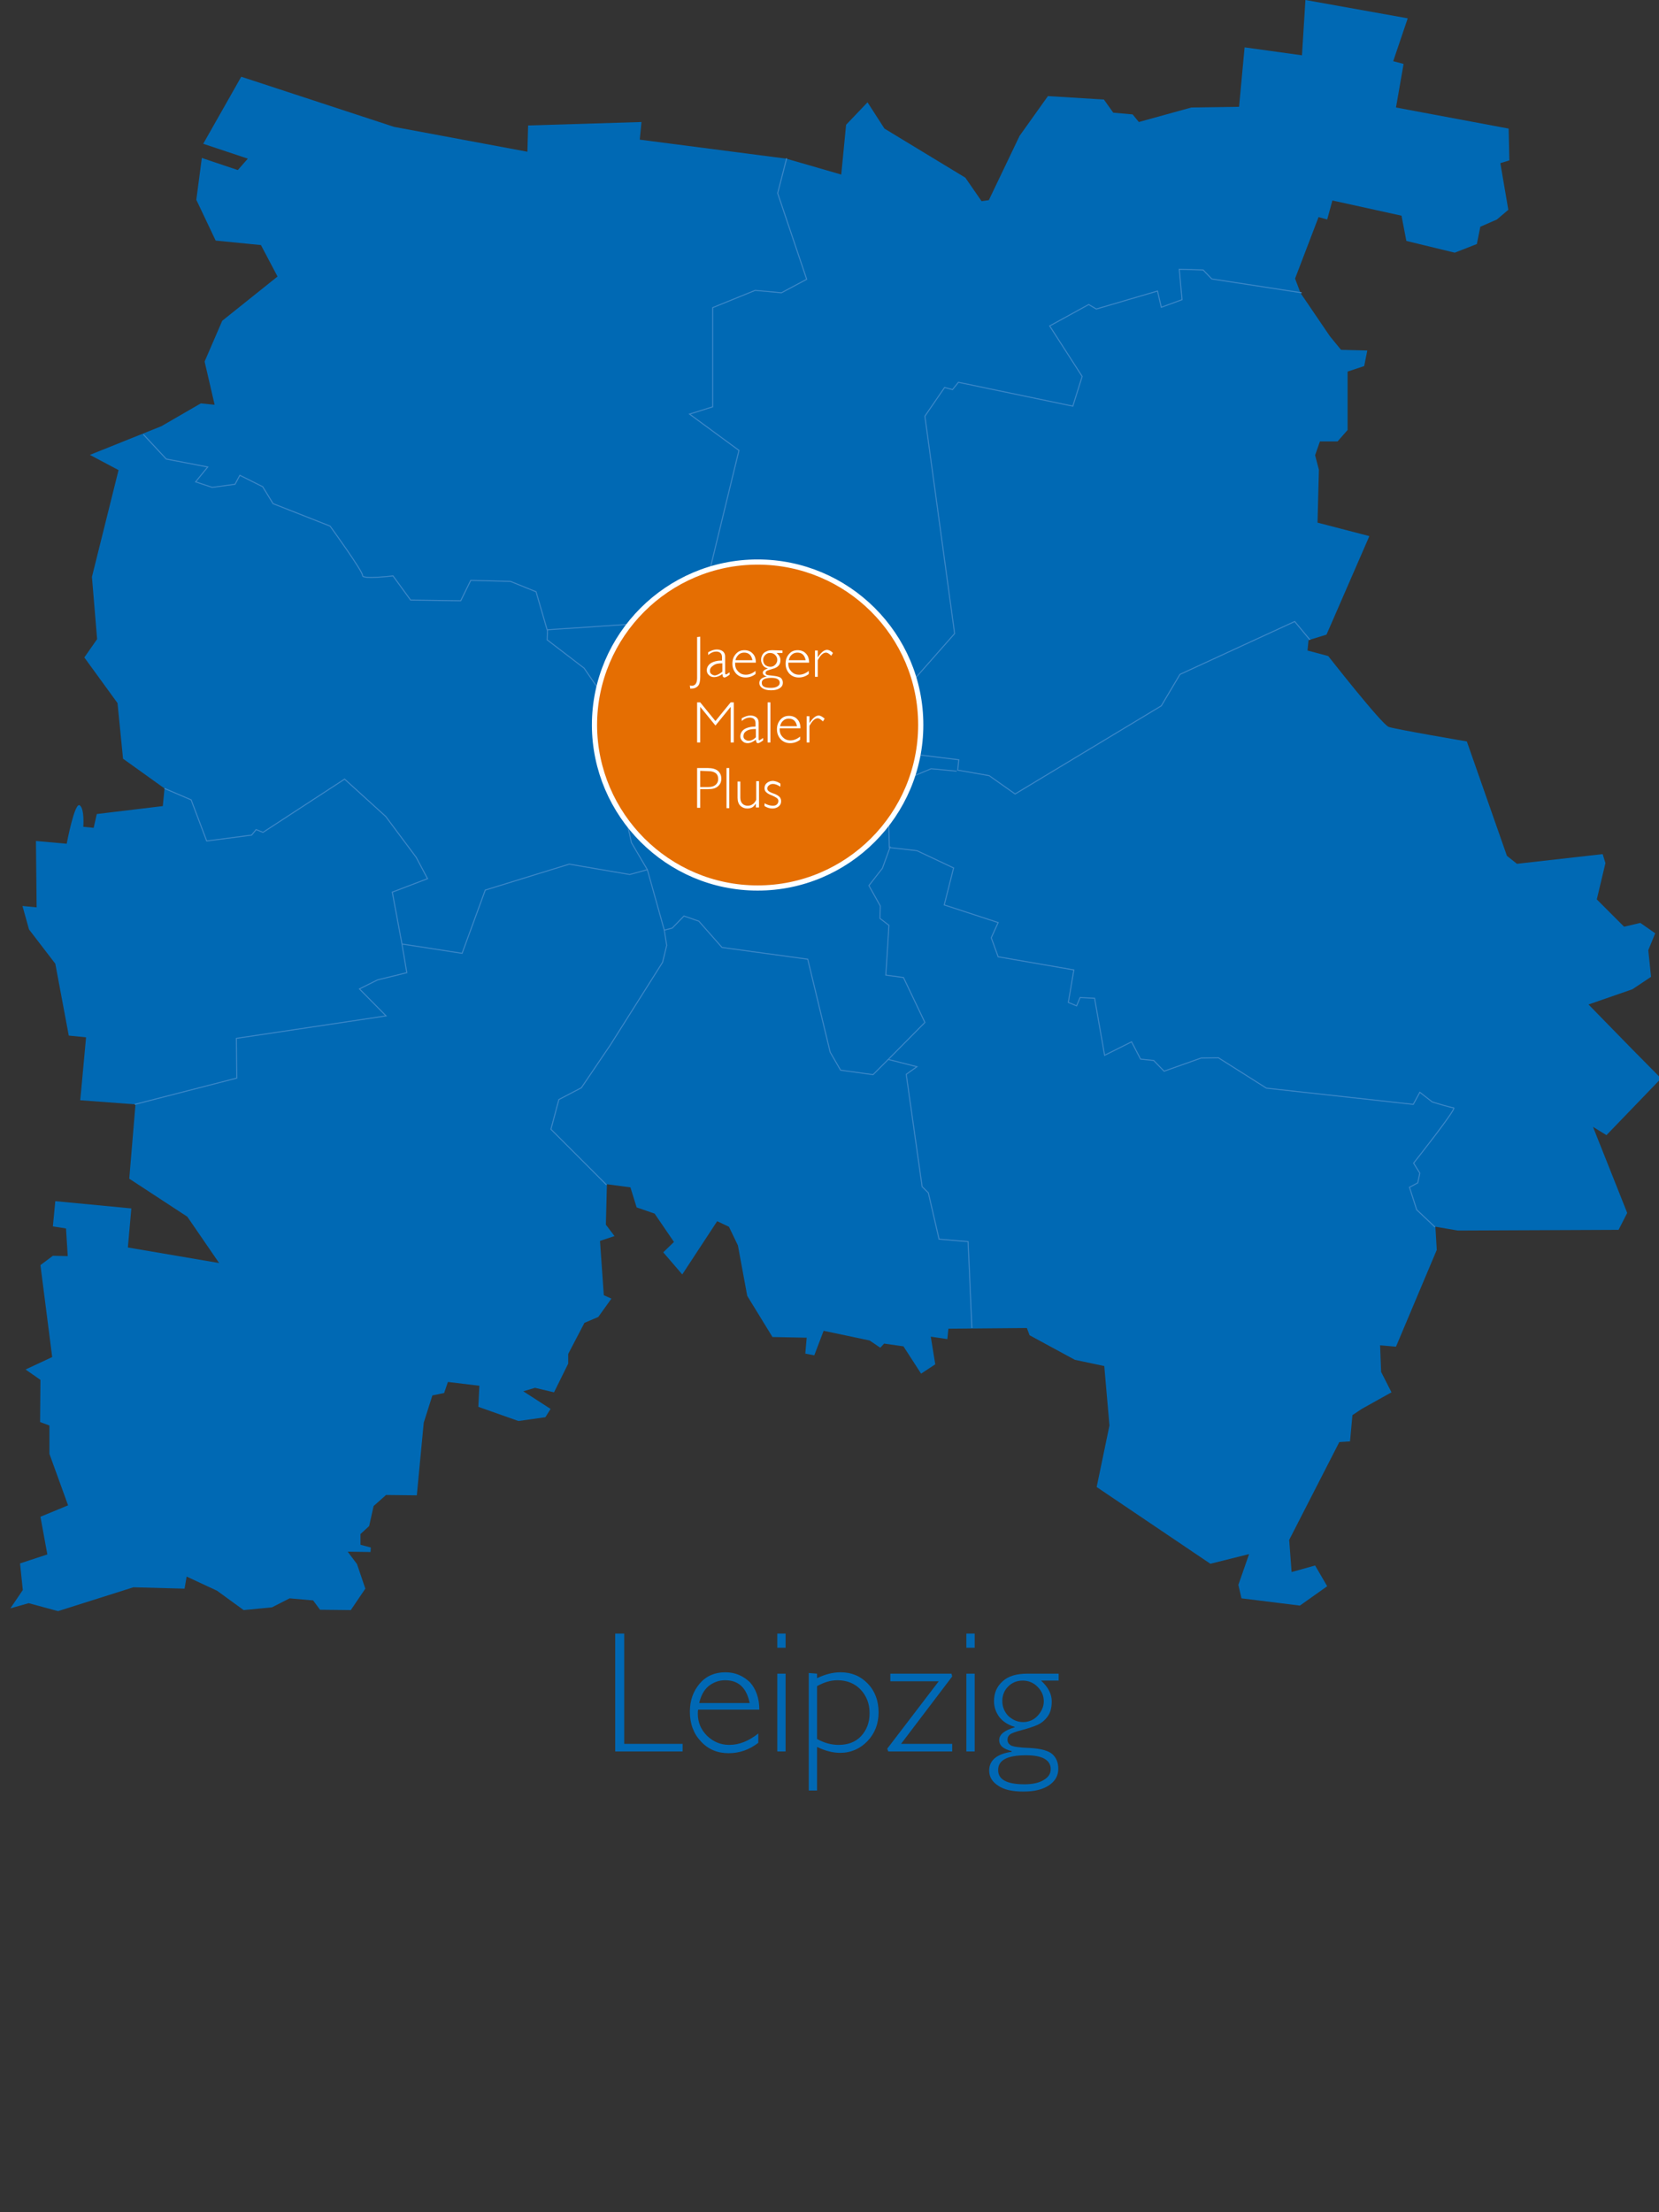 <?xml version="1.0" encoding="utf-8"?>
<!-- Generator: Adobe Illustrator 23.0.3, SVG Export Plug-In . SVG Version: 6.00 Build 0)  -->
<svg version="1.1" id="Ebene_1" xmlns="http://www.w3.org/2000/svg" xmlns:xlink="http://www.w3.org/1999/xlink" x="0px" y="0px"
	 viewBox="0 0 480 640" style="enable-background:new 0 0 480 640;" xml:space="preserve">
<rect x="0" y="0" width="480" height="640" fill="#333333" stroke="none"/>
<style type="text/css">
	.st0{fill:#0069B4;}
	.st1{fill:none;stroke:#3D88C8;stroke-width:0.291;stroke-miterlimit:10;}
	.st2{fill:#E56E02;}
	.st3{fill:none;stroke:#FFFFFF;stroke-width:1.5;stroke-miterlimit:10;}
	.st4{fill:#FFFFFF;}
	.st5{fill:#0068B4;}
</style>
<path class="st0" d="M23.2,318.3l0.3-3l1.4-15.2l-5-0.5L16,278.8l-7.6-9.9l-1.9-6.8l4.1,0.4l-0.2-19.2l8.9,0.8
	c0,0,2.3-12.3,3.8-11.1c1.4,1.1,1,6.2,1,6.2l3,0.3l0.9-4l19.1-2.3l0.5-5.1l-12-8.6L34,203.4l-9.6-13.2l3.7-5.3l-1.5-18l7.7-30.9
	l-8.3-4.4l20.7-8.3l11.4-6.6l4,0.4l-2.9-12.5l5.1-11.8l16-12.8l-4.8-9.1l-13.1-1.3l-5.6-11.8l1.6-12.1l10.4,3.5l2.9-3.3l-12.9-4.3
	l11-19.4L114,36.7l38.6,7.2l0.2-7.6l32.8-1l-0.5,5.1l42.4,5.5l15.9,4.6l1.4-14.4l6.2-6.5l4.9,7.6l23.4,14.2l4.7,6.8l2.1-0.3
	l8.9-18.6l8.2-11.5l16.2,1l2.7,3.8l5.6,0.5l1.8,2.2l15.2-4.2l13.8-0.2l1.6-17.2l16.6,2.3l1-16l29.6,5.3l-4.2,12.4l3,0.8l-2.2,12.6
	l32.6,6.1l0.2,9.2l-2.6,0.8l2.3,13.5l-3.3,2.8l-4.8,2.1l-1,5l-6.4,2.5l-14-3.4l-1.4-7.3l-20-4.4l-1.5,5.5l-2.5-0.7l-6.8,17.8
	l1.6,4.2l8.5,12.5l3.2,3.9l7.6,0.2l-0.9,4.5l-4.8,1.6v16.9l-2.9,3.3h-5.1l-1.4,4l1.1,4.2l-0.4,15.3l15,3.9l-12.4,28.5l-5.2,1.6
	l-0.3,3l6,1.6c0,0,15.5,19.8,17.5,20.5s22.6,4.2,22.6,4.2l11.6,33.1l2.9,2.3l24.8-2.8l0.8,2.6l-2.5,10.5l7.9,7.9l4.7-1.1l4.3,3
	l-2,4.9l0.8,7.7l-5.4,3.6l-12.7,4.4l12.6,12.9l8.4,8.5l-15.8,16.4l-3.9-2.4l9.9,24.9l-2.5,4.9l-46.5,0.2l-6.5-1.1l0.4,6.7l-11.8,28
	l-4.6-0.4l0.3,7.7l3,5.9l-8.6,4.8l-2.7,1.8l-0.7,7.6l-3.1,0.2L373,445.5l0.7,9.3l6.8-1.9l3.5,6l-7.9,5.6l-16.9-2.1l-0.9-3.9l3.1-8.9
	l-11.2,2.8l-32.9-22.2l3.7-17.8l-1.5-17.2l-8.5-1.8l-13.1-7.1l-0.8-2.1l-22.7,0.2l-0.3,3l-4.8-0.7l1.3,8l-4.1,2.7l-5.1-7.9l-5.6-0.8
	l-1.1,1.2l-3.1-2.1l-13.3-2.8l-2.7,7.1l-2.6-0.5l0.4-4.6l-9.9-0.2l-7.3-11.9l-2.7-14.6l-2.6-5.4l-3.4-1.6l-10.1,15.4l-5.5-6.4l3.1-3
	l-5.6-8.2l-5.2-1.8l-1.8-5.8l-6.8-0.9l-0.3,11.7l2.5,3.3l-4.2,1.4l1.1,15.7l2.2,1l-3.8,5.3l-4,1.7l-4.7,9v2.8l-4.1,8.3l-5.5-1.3
	l-3.4,1l7.9,5.1l-1.5,2.4l-7.8,1.1l-11.6-4.1l0.3-6.1l-9.1-1.1l-1.1,3.2l-3.4,0.7l-2.5,7.9l-2,21l-8.9-0.1l-3.6,3.2l-1.3,5.8
	l-2.5,2.3v3.1l3,0.8l-0.1,1.3l-6.6-0.1l2.7,3.6l2.4,7.1l-4.2,6.2l-8.9-0.1l-2-2.7l-6.8-0.6l-5.1,2.6l-8.2,0.8l-7.7-5.6l-8.8-4.1
	l-0.6,3.5l-14.8-0.4l-21.8,6.9l-8.5-2.3L3,465.3l3.6-5.3l-0.8-7.7l7.9-2.6l-2-10.9l8-3.3l-5.4-14.9v-8.2l-2.7-1l0.1-12.2l-4.3-3
	l7.7-3.6L11.7,366l3.6-2.7l4.3,0.1l-0.5-8l-3.8-0.6l0.7-7.3l22,2.1l-1,11.3l26.4,4.5L54.2,352l-16.8-11l1.8-21.5L23.2,318.3z"/>
<path class="st1" d="M227.6,45.8L225,55.9l8.4,24.9l-7.3,3.9l-7.6-0.7l-12.3,5v28.7l-6.7,2.1l14.3,10.5l-9.4,38.6l-3.6,5.4
	l-18.6,6.3l-23.9,1.6l-3.2-11l-7.4-3l-11.5-0.3l-2.9,5.9l-14.5-0.2l-5.1-7c0,0-8.9,1.1-8.8-0.1s-9.4-14.3-9.4-14.3L79,145.7l-3-4.9
	l-6.6-3.3l-1.4,2.6l-6.6,0.9l-4.8-1.6l3.5-4.3l-12-2.3l-6.6-7.1"/>
<polyline class="st1" points="376.6,84.7 350.6,80.7 348.1,78.1 341.2,77.9 342,86.7 336,88.9 334.9,84.2 317.2,89.4 315,88.1 
	303.7,94.3 313.1,108.9 310.4,117.5 277.3,110.6 275.6,112.7 273.3,112.1 267.6,120.4 276.2,183.3 251,211.9 247.9,211.6 
	243.3,195.1 237,188.8 230.9,189.4 231.3,193.2 218.5,202.8 216.1,200.2 212.8,201.8 205.2,193.5 201.7,193.5 197.7,195.5 
	189.1,193.1 184.9,184.7 183,184.5 182.3,180.6 "/>
<polyline class="st1" points="379,185.1 374.6,179.8 341.4,195.1 336,204.2 293.7,229.7 286.2,224.4 277.1,222.8 277.4,219.8 
	262.6,218 251,211.9 "/>
<path class="st1" d="M415.2,355l-5.3-5l-2.1-6.5l2.4-1.3l0.6-2.8l-1.8-2.9c0,0,12.6-15.9,11.6-16s-6.2-1.7-6.2-1.7l-3.6-2.8
	l-1.9,3.5l-42.5-4.7l-13.9-8.8l-5,0.1l-10.7,3.8l-3-3.1l-3.8-0.4l-2.6-5l-7.8,3.9l-2.9-16.5l-4.2-0.2l-1,2.4l-2.4-1l1.6-9.4
	l-21.9-3.8l-2-5.5l2-4.4l-15.6-5.1l2.7-10.7l-10.6-5l-8-0.9l-0.2-9.8l-3-6.6l15.3-6.4l7.4,0.7"/>
<polyline class="st1" points="281.2,384.2 280.1,359.2 271.7,358.5 268.6,345.1 266.8,343.3 262.2,310.8 265.3,308.6 257,306.5 
	267.6,295.8 261.4,282.8 256.3,282.1 257.2,267.7 254.6,265.7 254.7,262.1 251.4,256.2 255.3,251.2 257.6,244.9 "/>
<polyline class="st1" points="175.5,342.8 159.4,326.7 161.7,318.1 168.2,314.7 176.6,302.3 191.7,278.4 192.9,273.5 192.2,269.1 
	194.5,268.5 197.9,265 202.2,266.5 208.9,274.1 233.7,277.5 240.2,304.4 243.2,309.6 252.6,310.9 257,306.5 "/>
<polyline class="st1" points="39,319.5 68.5,311.9 68.4,300.4 111.7,293.9 104,286.1 109.2,283.5 117.7,281.4 116.3,273.1 
	133.7,275.8 140.4,257.5 164.7,250 182.2,253 187.3,251.6 192.2,269.1 "/>
<polyline class="st1" points="47.6,228.1 55.3,231.4 59.8,243.3 72.8,241.6 74.1,240 76.1,240.8 99.7,225.4 111.6,236.2 120.4,248 
	123.7,254.2 113.5,258.1 116.3,273.1 "/>
<polyline class="st1" points="158.4,182.2 158.3,185.1 169,193.3 172.7,198.7 182.7,243.8 187.3,251.6 "/>
<path class="st2" d="M219.2,256.9c26,0,47.2-21.2,47.2-47.2s-21.2-47.1-47.2-47.1S172,183.8,172,209.8
	C172.1,235.7,193.2,256.9,219.2,256.9"/>
<path class="st3" d="M219.2,256.9c26,0,47.2-21.2,47.2-47.2s-21.2-47.1-47.2-47.1S172,183.8,172,209.8
	C172.1,235.7,193.2,256.9,219.2,256.9z"/>
<g>
	<path class="st4" d="M202.6,184.2v11.6c0,1.3-0.2,2.2-0.7,2.7s-1.1,0.7-1.7,0.7c-0.2,0-0.3,0-0.5,0l-0.1-0.9c0.2,0,0.4,0.1,0.5,0.1
		c1.1,0,1.6-0.8,1.6-2.3v-11.8L202.6,184.2L202.6,184.2z"/>
	<path class="st4" d="M211.1,194.5v0.7c-0.7,0.5-1.2,0.8-1.5,0.8c-0.2,0-0.3-0.1-0.4-0.2c-0.1-0.1-0.1-0.4-0.2-0.8
		c-0.8,0.6-1.6,0.9-2.4,0.9c-0.6,0-1.1-0.2-1.5-0.6s-0.6-0.8-0.6-1.4c0-0.8,0.4-1.5,1.1-2c0.8-0.5,1.9-0.8,3.3-0.8v-1
		c0-1-0.6-1.6-1.7-1.6c-0.7,0-1.5,0.3-2.3,1v-0.8c0.9-0.5,1.7-0.8,2.5-0.8c0.7,0,1.3,0.2,1.7,0.5s0.7,0.8,0.7,1.5v4.8
		c0,0.3,0.1,0.4,0.2,0.4C210.1,195.2,210.5,194.9,211.1,194.5z M209,194.3v-2.4c-1.1,0-1.9,0.1-2.6,0.6s-1,0.9-1,1.6
		c0,0.4,0.1,0.6,0.4,0.9c0.3,0.2,0.6,0.4,1.1,0.4C207.5,195.3,208.2,195,209,194.3z"/>
	<path class="st4" d="M218.7,191.7h-6c0,0.1,0,0.3,0,0.4c0,0.9,0.3,1.6,0.9,2.2c0.6,0.6,1.3,0.9,2.2,0.9c1,0,1.9-0.4,2.8-1.1v0.9
		c-0.9,0.7-1.9,1-2.9,1c-1.1,0-2-0.4-2.7-1.1c-0.7-0.8-1.1-1.7-1.1-2.9c0-1.1,0.3-2,1-2.8s1.5-1.1,2.5-1.1c0.9,0,1.8,0.3,2.4,1
		C218.4,189.7,218.7,190.6,218.7,191.7z M212.8,191h4.9c-0.3-1.5-1.1-2.2-2.4-2.2c-0.6,0-1.2,0.2-1.6,0.6
		C213.3,189.8,212.9,190.3,212.8,191z"/>
	<path class="st4" d="M226.4,188.2v0.7h-1.7c0.7,0.6,1.1,1.3,1.1,2c0,0.6-0.1,1.1-0.4,1.5s-0.6,0.6-1,0.8s-0.9,0.3-1.5,0.5
		s-1,0.3-1.2,0.5s-0.2,0.3-0.2,0.5s0.1,0.4,0.3,0.5s0.9,0.2,1.9,0.3s1.8,0.3,2.2,0.6c0.4,0.4,0.6,0.8,0.6,1.4c0,0.7-0.3,1.2-0.9,1.6
		c-0.6,0.4-1.4,0.6-2.5,0.6s-1.9-0.2-2.5-0.6s-0.9-0.9-0.9-1.5c0-1,0.7-1.6,2.2-1.9l0,0c-0.8-0.2-1.2-0.6-1.2-1.1s0.5-0.9,1.5-1.2
		l0,0c-0.7-0.2-1.2-0.5-1.5-1s-0.5-1-0.5-1.5c0-0.8,0.3-1.5,0.8-2c0.6-0.5,1.4-0.8,2.4-0.8L226.4,188.2L226.4,188.2z M223,199
		c0.8,0,1.4-0.1,1.9-0.4s0.7-0.6,0.7-1.1c0-0.9-0.8-1.4-2.4-1.4c-1.9,0-2.8,0.5-2.8,1.4C220.4,198.6,221.2,199,223,199z
		 M222.9,192.9c0.6,0,1-0.2,1.4-0.6c0.4-0.4,0.6-0.9,0.6-1.4s-0.2-1-0.6-1.4c-0.4-0.4-0.9-0.6-1.5-0.6s-1,0.2-1.4,0.6
		s-0.6,0.9-0.6,1.4c0,0.6,0.2,1.1,0.6,1.5C221.8,192.7,222.3,192.9,222.9,192.9z"/>
	<path class="st4" d="M234.1,191.7h-6c0,0.1,0,0.3,0,0.4c0,0.9,0.3,1.6,0.9,2.2c0.6,0.6,1.3,0.9,2.2,0.9c1,0,1.9-0.4,2.8-1.1v0.9
		c-0.9,0.7-1.9,1-2.9,1c-1.1,0-2-0.4-2.7-1.1c-0.7-0.8-1.1-1.7-1.1-2.9c0-1.1,0.3-2,1-2.8s1.5-1.1,2.5-1.1c0.9,0,1.8,0.3,2.4,1
		C233.8,189.7,234.1,190.6,234.1,191.7z M228.2,191h4.9c-0.3-1.5-1.1-2.2-2.4-2.2c-0.6,0-1.2,0.2-1.6,0.6
		C228.6,189.8,228.4,190.3,228.2,191z"/>
	<path class="st4" d="M241,188.9l-0.5,0.8c-0.6-0.6-1.1-0.9-1.5-0.9c-0.8,0-1.6,0.7-2.4,2.2v4.8h-0.8v-7.6h0.8v2l0,0
		c0.9-1.4,1.8-2.2,2.7-2.2C239.8,188,240.4,188.3,241,188.9z"/>
	<path class="st4" d="M207,208.6l4.4-5.4h0.9v11.6h-0.9v-10.3l-4.4,5.4l-4.4-5.4v10.3h-0.9v-11.6h0.9L207,208.6z"/>
	<path class="st4" d="M220.8,213.5v0.7c-0.7,0.5-1.2,0.8-1.5,0.8c-0.2,0-0.3-0.1-0.4-0.2c-0.1-0.1-0.1-0.4-0.2-0.8
		c-0.8,0.6-1.6,1-2.4,1c-0.6,0-1.1-0.2-1.5-0.6s-0.6-0.8-0.6-1.4c0-0.8,0.4-1.5,1.1-2c0.8-0.5,1.9-0.8,3.3-0.8v-1
		c0-1-0.6-1.6-1.7-1.6c-0.7,0-1.5,0.3-2.3,1v-0.8c0.9-0.5,1.7-0.8,2.5-0.8c0.7,0,1.3,0.2,1.7,0.5s0.7,0.8,0.7,1.5v4.8
		c0,0.3,0.1,0.4,0.2,0.4C219.9,214.1,220.2,213.9,220.8,213.5z M218.7,213.3v-2.4c-1.1,0-1.9,0.1-2.6,0.5c-0.7,0.4-1,0.9-1,1.6
		c0,0.4,0.1,0.6,0.4,0.9c0.3,0.2,0.6,0.4,1.1,0.4C217.3,214.3,218,214,218.7,213.3z"/>
	<path class="st4" d="M222.9,203.2v11.6h-0.8v-11.6H222.9z"/>
	<path class="st4" d="M231.6,210.7h-6c0,0.1,0,0.3,0,0.4c0,0.9,0.3,1.6,0.9,2.2c0.6,0.6,1.3,0.9,2.2,0.9c1,0,1.9-0.4,2.8-1.1v0.9
		c-0.9,0.7-1.9,1-2.9,1c-1.1,0-2-0.4-2.7-1.1c-0.7-0.8-1.1-1.7-1.1-2.9c0-1.1,0.3-2,1-2.8s1.5-1.1,2.5-1.1c0.9,0,1.8,0.3,2.4,1
		C231.3,208.7,231.6,209.6,231.6,210.7z M225.7,210.1h4.9c-0.3-1.5-1.1-2.2-2.4-2.2c-0.6,0-1.2,0.2-1.6,0.6
		C226.2,208.8,225.9,209.3,225.7,210.1z"/>
	<path class="st4" d="M238.6,207.9l-0.5,0.8c-0.6-0.6-1.1-0.9-1.5-0.9c-0.8,0-1.6,0.7-2.4,2.2v4.8h-0.8v-7.6h0.8v2l0,0
		c0.9-1.4,1.8-2.2,2.7-2.2C237.3,207,237.9,207.3,238.6,207.9z"/>
	<path class="st4" d="M201.7,222.2h3.2c1.2,0,2.2,0.3,2.8,0.8s1,1.3,1,2.2c0,1-0.3,1.7-1,2.3c-0.7,0.6-1.6,0.8-2.9,0.8h-2.2v5.4
		h-0.9L201.7,222.2L201.7,222.2z M202.6,223v4.7h2.2c1,0,1.7-0.2,2.2-0.6s0.8-1,0.8-1.7s-0.2-1.3-0.7-1.7s-1.2-0.6-2.1-0.6
		L202.6,223L202.6,223z"/>
	<path class="st4" d="M211,222.2v11.6h-0.8v-11.6H211z"/>
	<path class="st4" d="M218.7,233.8v-1.3l0,0c-0.4,0.5-0.7,0.9-1.1,1.1c-0.4,0.2-0.9,0.3-1.4,0.3c-0.8,0-1.5-0.3-2-0.8
		s-0.8-1.3-0.8-2.3v-4.7h0.8v4.7c0,0.7,0.2,1.3,0.6,1.7c0.4,0.4,0.9,0.6,1.5,0.6c0.5,0,1-0.1,1.4-0.4c0.4-0.2,0.8-0.7,1.1-1.3V226
		h0.8v7.6h-0.9V233.8z"/>
	<path class="st4" d="M225.8,226.7v0.9c-0.8-0.5-1.5-0.8-2.1-0.8c-0.5,0-0.9,0.1-1.2,0.4c-0.3,0.2-0.5,0.5-0.5,0.9
		c0,0.3,0.1,0.5,0.3,0.7s0.7,0.5,1.6,0.8c0.9,0.3,1.4,0.7,1.7,1c0.3,0.4,0.4,0.8,0.4,1.2c0,0.6-0.2,1.1-0.7,1.5s-1.1,0.6-1.8,0.6
		c-0.8,0-1.5-0.2-2.3-0.7v-0.8c0.9,0.5,1.7,0.7,2.4,0.7c0.5,0,0.9-0.1,1.2-0.4s0.4-0.6,0.4-1c0-0.3-0.1-0.5-0.3-0.7
		s-0.7-0.5-1.6-0.9c-0.9-0.3-1.4-0.7-1.7-1s-0.4-0.7-0.4-1.1c0-0.6,0.2-1.1,0.7-1.5s1.1-0.6,1.8-0.6
		C224.4,226,225.1,226.2,225.8,226.7z"/>
</g>
<g>
	<path class="st5" d="M180.6,472.6v31.9h16.9v2.2H178v-34.1H180.6z"/>
	<path class="st5" d="M219.7,494.6H202c-0.1,0.4-0.1,0.8-0.1,1.2c0,2.5,0.9,4.6,2.7,6.4c1.8,1.7,3.9,2.6,6.4,2.6
		c2.9,0,5.6-1.1,8.4-3.3v2.7c-2.6,2-5.4,3-8.6,3c-3.2,0-5.9-1.1-8-3.4c-2.1-2.2-3.2-5.1-3.2-8.6c0-3.3,1-6,2.9-8.2s4.4-3.2,7.4-3.2
		c2.8,0,5.1,1,7.1,2.9C218.7,488.6,219.7,491.3,219.7,494.6z M202.3,492.7h14.6c-0.9-4.4-3.2-6.6-7.1-6.6c-1.8,0-3.4,0.6-4.8,1.7
		C203.6,489,202.8,490.6,202.3,492.7z"/>
	<path class="st5" d="M227.3,472.6v4.1h-2.4v-4.1H227.3z M227.3,484.2v22.5h-2.4v-22.5H227.3z"/>
	<path class="st5" d="M236.4,484.2v1.3c2.3-1.1,4.5-1.7,6.8-1.7c3.2,0,5.8,1.1,7.9,3.3s3.1,5,3.1,8.3s-1.1,6.1-3.2,8.3
		s-4.8,3.4-7.9,3.4c-2.2,0-4.4-0.6-6.7-1.7V518H234v-34L236.4,484.2L236.4,484.2z M236.4,487.8v15.3c2,1.1,4.1,1.7,6.2,1.7
		c2.7,0,4.9-0.8,6.5-2.5s2.5-3.9,2.5-6.7c0-2.7-0.9-5-2.6-6.8s-4-2.7-6.7-2.7C240.3,486.1,238.4,486.7,236.4,487.8z"/>
	<path class="st5" d="M275.3,484.2l0.2,0.8l-14.8,19.5h14.8v2.2H257l-0.3-0.8l14.9-19.5h-14v-2.2H275.3L275.3,484.2z"/>
	<path class="st5" d="M282,472.6v4.1h-2.4v-4.1H282z M282,484.2v22.5h-2.4v-22.5H282z"/>
	<path class="st5" d="M306.3,484.2v2h-5.1c2.1,1.9,3.1,3.9,3.1,6c0,1.9-0.4,3.3-1.2,4.4s-1.8,1.9-2.9,2.4s-2.6,1-4.5,1.5
		s-3,0.9-3.5,1.3s-0.7,0.9-0.7,1.5c0,0.7,0.3,1.2,0.9,1.6s2.5,0.7,5.7,0.8c3.2,0.2,5.3,0.8,6.4,1.8s1.7,2.4,1.7,4.2
		c0,2-0.9,3.6-2.7,4.8c-1.8,1.2-4.2,1.8-7.4,1.8c-3.1,0-5.6-0.5-7.3-1.7c-1.7-1.1-2.6-2.5-2.6-4.4c0-2.9,2.2-4.8,6.5-5.4v-0.2
		c-2.4-0.6-3.6-1.6-3.6-3.2c0-1.6,1.5-2.8,4.5-3.7v-0.1c-2-0.6-3.5-1.6-4.5-2.9c-1-1.4-1.5-2.9-1.5-4.5c0-2.4,0.8-4.3,2.5-5.8
		c1.6-1.5,4-2.2,7.1-2.2H306.3L306.3,484.2z M296.4,516.2c2.3,0,4.2-0.4,5.5-1.2c1.4-0.8,2.1-1.8,2.1-3.2c0-2.6-2.4-4-7.1-4
		c-5.4,0-8.1,1.4-8.1,4.2C288.7,514.8,291.3,516.2,296.4,516.2z M296,498.2c1.6,0,3.1-0.6,4.2-1.8s1.8-2.6,1.8-4.2
		c0-1.6-0.6-3-1.8-4.2c-1.2-1.2-2.6-1.8-4.3-1.8c-1.7,0-3.1,0.6-4.2,1.7s-1.7,2.5-1.7,4.2s0.6,3.1,1.7,4.3
		C293,497.6,294.4,498.2,296,498.2z"/>
</g>
</svg>

